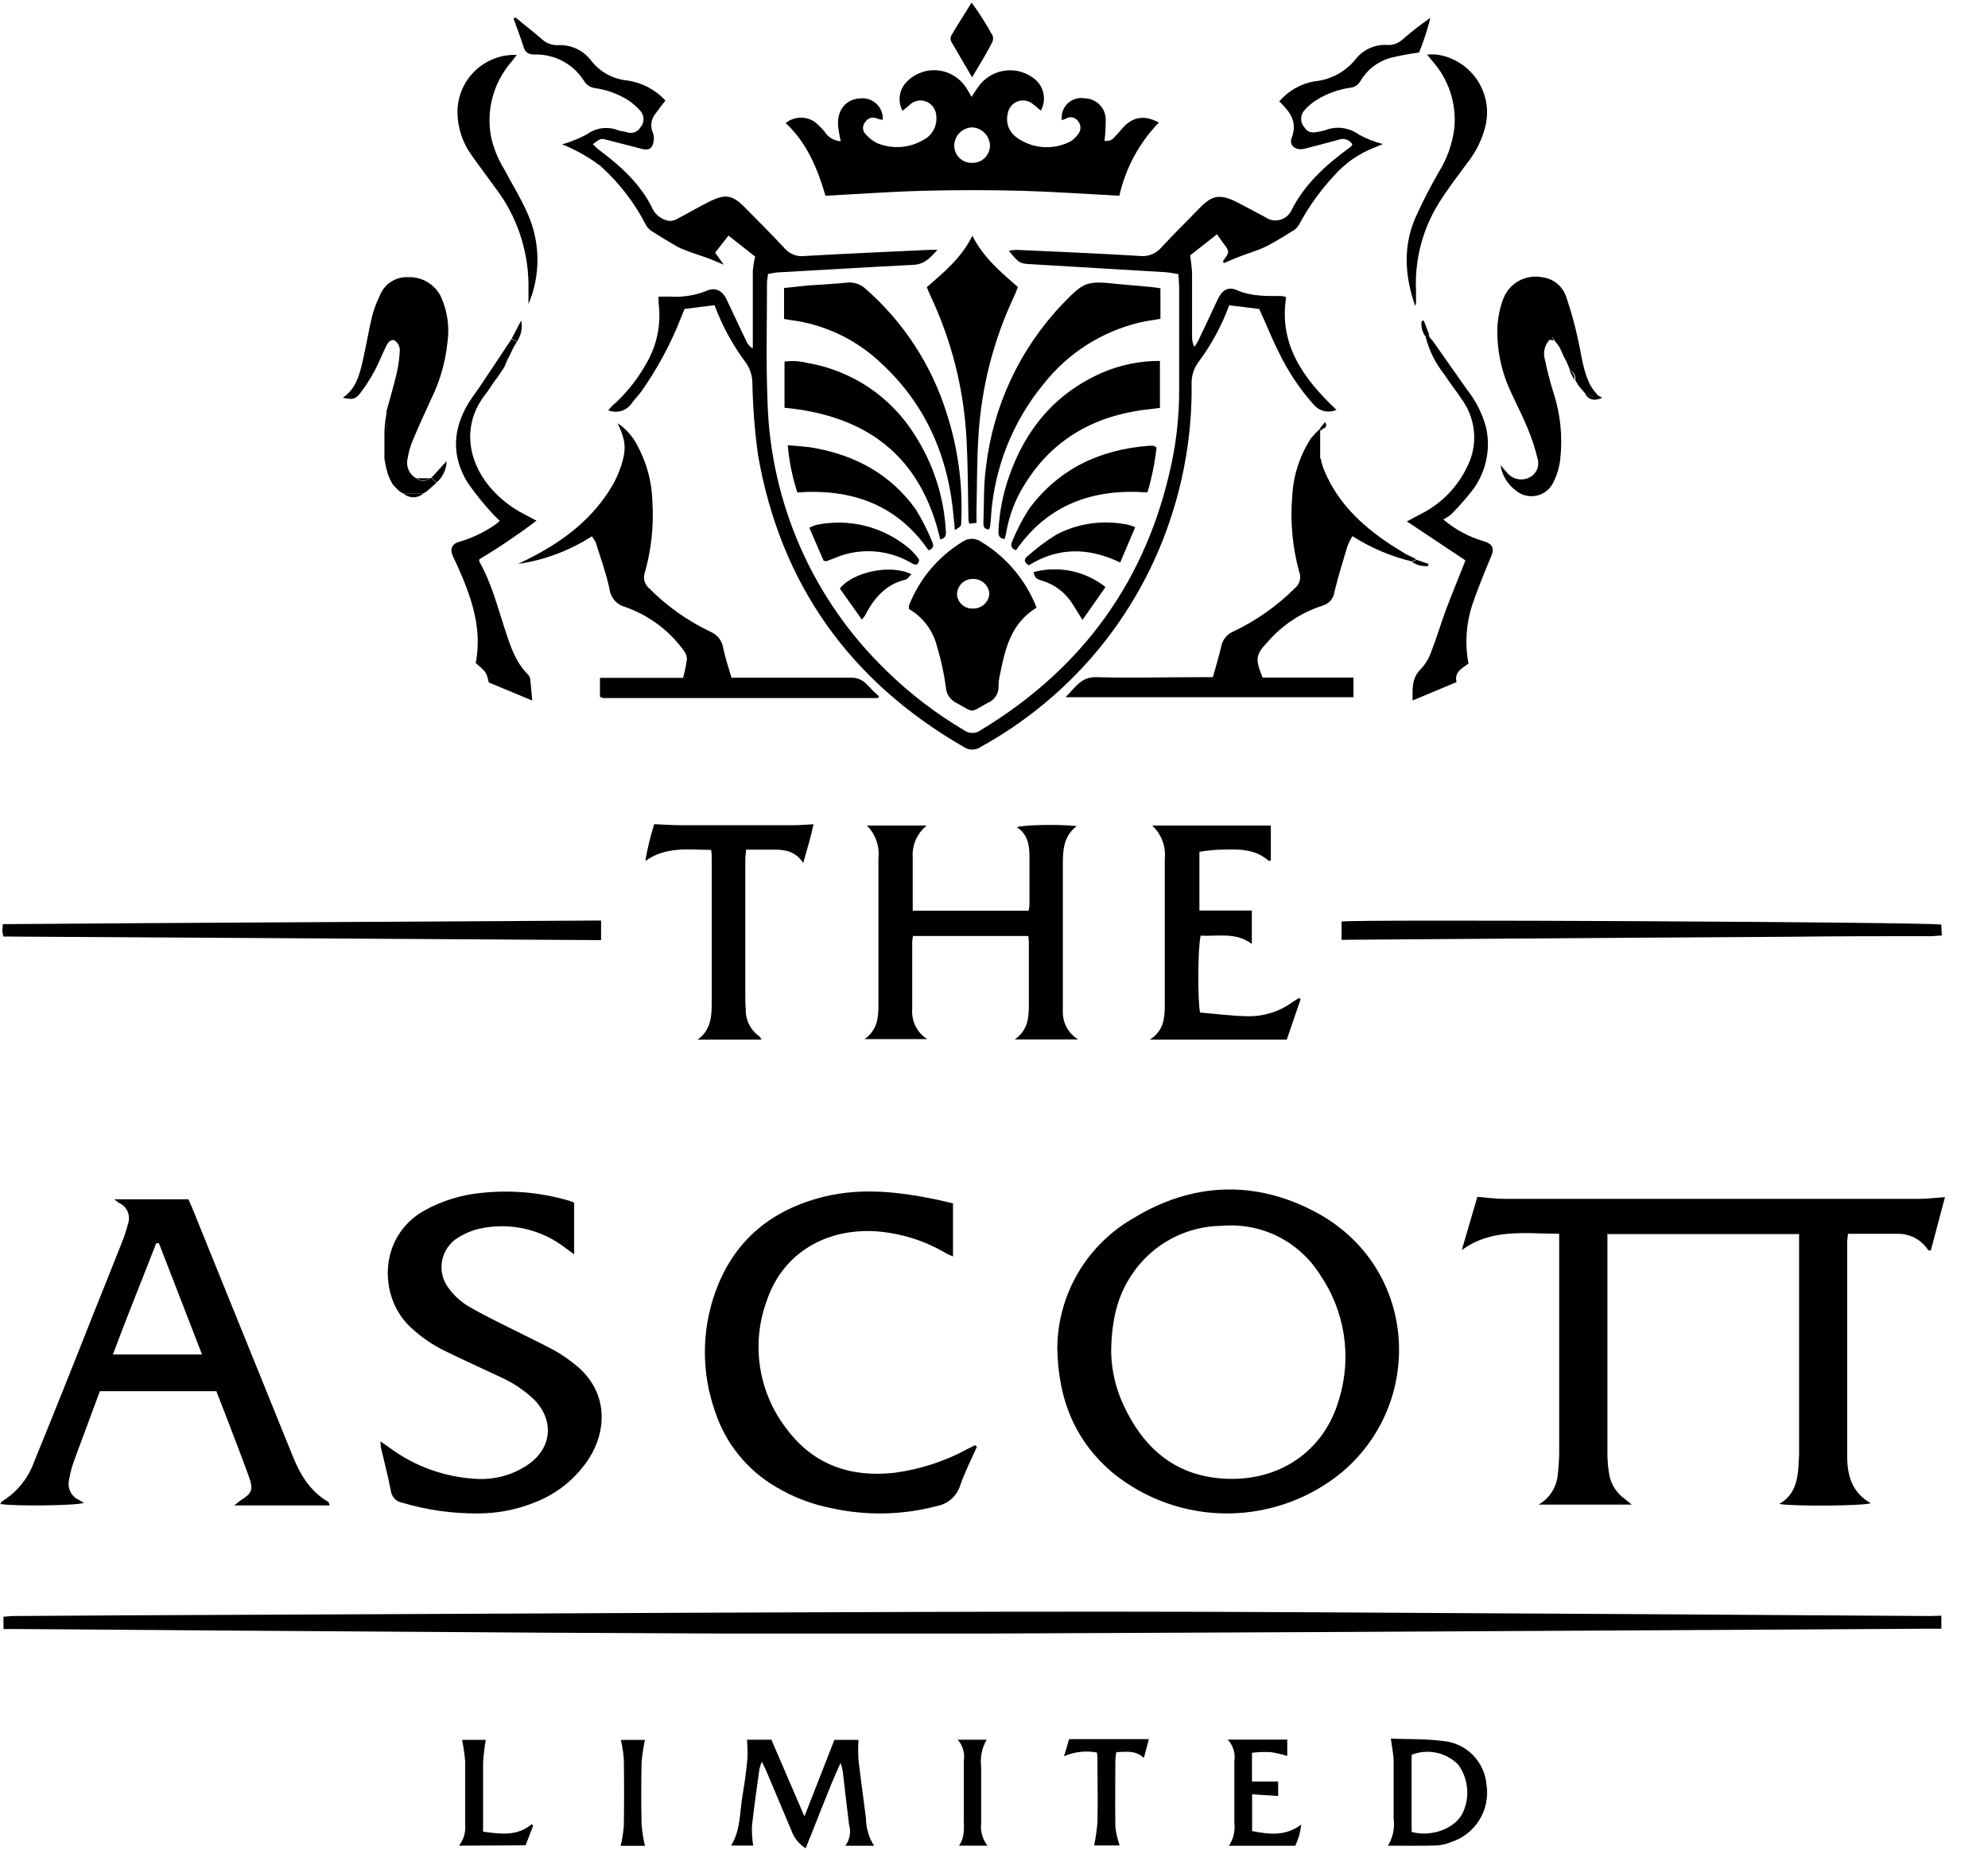 <svg width="43" height="40" viewBox="0 0 43 40" fill="none" xmlns="http://www.w3.org/2000/svg">
<g clip-path="url(#clip0_5286_76170)">
<path d="M25.489 5.928C25.381 5.912 25.291 5.891 25.201 5.886C24.222 5.826 23.243 5.768 22.262 5.711C22.059 5.699 22.029 5.682 21.823 5.424C21.873 5.413 21.925 5.406 21.977 5.403C22.864 5.443 23.759 5.481 24.639 5.534C24.725 5.546 24.814 5.537 24.896 5.507C24.978 5.477 25.052 5.427 25.11 5.362C25.372 5.077 25.65 4.808 25.92 4.526C26.191 4.244 26.354 4.168 26.759 4.374C26.965 4.481 27.169 4.591 27.37 4.698C27.414 4.729 27.465 4.75 27.517 4.76C27.57 4.77 27.624 4.769 27.677 4.756C27.729 4.744 27.778 4.721 27.821 4.688C27.863 4.655 27.899 4.614 27.924 4.567C28.219 3.971 28.696 3.553 29.221 3.17C29.233 3.155 29.243 3.138 29.251 3.12C29.221 3.072 29.176 3.036 29.122 3.018C29.069 3 29.011 3 28.958 3.02C28.713 3.088 28.472 3.152 28.219 3.216C28.033 3.263 27.874 3.152 27.939 2.982C28.07 2.639 27.907 2.42 27.67 2.192C27.865 1.966 28.131 1.813 28.425 1.759C28.606 1.743 28.782 1.69 28.941 1.601C29.1 1.513 29.239 1.392 29.349 1.247C29.432 1.152 29.536 1.078 29.653 1.03C29.77 0.983 29.897 0.963 30.022 0.973C30.138 0.976 30.25 0.934 30.335 0.855C30.528 0.687 30.73 0.531 30.939 0.385C30.875 0.641 30.794 0.891 30.695 1.135C30.486 1.163 30.279 1.202 30.074 1.252C29.801 1.328 29.569 1.508 29.426 1.753C29.404 1.793 29.372 1.827 29.334 1.852C29.296 1.877 29.252 1.893 29.206 1.897C28.945 1.935 28.694 2.026 28.47 2.166C28.379 2.224 28.297 2.294 28.224 2.375C28.177 2.422 28.148 2.484 28.144 2.551C28.139 2.617 28.159 2.683 28.2 2.736C28.282 2.861 28.35 2.883 28.524 2.849C28.57 2.841 28.615 2.83 28.66 2.817C28.781 2.769 28.912 2.753 29.041 2.77C29.17 2.787 29.293 2.836 29.397 2.914C29.56 3.002 29.732 3.069 29.911 3.115L29.737 3.188C29.389 3.32 29.079 3.537 28.837 3.82C28.543 4.138 28.292 4.493 28.088 4.875C28.052 4.93 28.002 4.975 27.944 5.004C27.782 5.106 27.62 5.204 27.448 5.298C27.369 5.34 27.286 5.377 27.202 5.408C27.066 5.46 26.926 5.503 26.79 5.557C26.683 5.597 26.58 5.647 26.466 5.693C26.466 5.665 26.45 5.649 26.453 5.644C26.601 5.45 26.601 5.439 26.453 5.251C26.411 5.195 26.374 5.137 26.324 5.066L25.744 5.521C25.76 5.672 25.782 5.798 25.784 5.926C25.784 6.373 25.784 6.822 25.784 7.271C25.781 7.35 25.798 7.429 25.833 7.501C25.863 7.463 25.889 7.422 25.912 7.379C26.056 7.08 26.196 6.778 26.337 6.477C26.432 6.276 26.56 6.189 26.758 6.276C27.082 6.417 27.406 6.399 27.73 6.402C27.76 6.407 27.79 6.414 27.819 6.425C27.657 7.452 28.192 8.188 28.908 8.864C28.826 8.9 28.735 8.91 28.648 8.891C28.56 8.872 28.481 8.825 28.422 8.758C28.112 8.412 27.853 8.024 27.654 7.605C27.532 7.371 27.435 7.119 27.33 6.889L27.236 6.681L26.588 6.602C26.424 7.047 26.196 7.465 25.912 7.844C25.818 7.976 25.77 8.135 25.774 8.296C25.786 9.226 25.651 10.15 25.376 11.038C25.019 12.2 24.425 13.275 23.631 14.195C22.945 14.986 22.126 15.649 21.21 16.154C21.157 16.191 21.093 16.21 21.029 16.21C20.964 16.21 20.901 16.191 20.847 16.154C18.388 14.737 16.884 12.642 16.395 9.836C16.325 9.323 16.284 8.807 16.274 8.29C16.274 8.137 16.229 7.987 16.144 7.859C15.855 7.475 15.623 7.051 15.455 6.6L14.807 6.681L14.73 6.869C14.508 7.439 14.216 7.979 13.863 8.478C13.803 8.557 13.732 8.63 13.672 8.71C13.619 8.793 13.538 8.855 13.444 8.885C13.349 8.914 13.248 8.91 13.156 8.872C13.213 8.81 13.258 8.753 13.318 8.71C13.583 8.46 13.807 8.171 13.984 7.853C14.212 7.461 14.304 7.005 14.245 6.556C14.243 6.509 14.243 6.461 14.245 6.414H14.495C14.757 6.432 15.021 6.391 15.266 6.296C15.472 6.198 15.627 6.281 15.724 6.492C15.862 6.786 16 7.08 16.141 7.373C16.169 7.441 16.219 7.498 16.283 7.535V7.292C16.283 6.806 16.283 6.333 16.283 5.855C16.293 5.752 16.309 5.649 16.334 5.549L15.757 5.095L15.468 5.464L15.656 5.724C15.494 5.66 15.397 5.613 15.289 5.575C15.136 5.521 14.982 5.473 14.83 5.413C14.766 5.391 14.704 5.364 14.645 5.332C14.466 5.226 14.287 5.121 14.112 5.008C14.056 4.975 14.008 4.928 13.975 4.871C13.727 4.388 13.394 3.954 12.99 3.591C12.794 3.442 12.583 3.314 12.361 3.209C12.295 3.176 12.226 3.148 12.157 3.123C12.346 3.069 12.528 2.995 12.701 2.901C12.797 2.832 12.909 2.787 13.027 2.773C13.144 2.759 13.264 2.774 13.373 2.819C13.432 2.838 13.497 2.84 13.555 2.858C13.61 2.879 13.671 2.879 13.726 2.859C13.781 2.84 13.828 2.8 13.856 2.749C13.897 2.701 13.919 2.64 13.919 2.576C13.919 2.513 13.897 2.452 13.856 2.404C13.776 2.311 13.683 2.23 13.581 2.163C13.363 2.028 13.12 1.94 12.866 1.905C12.817 1.898 12.77 1.88 12.728 1.852C12.687 1.824 12.653 1.786 12.628 1.743C12.515 1.566 12.358 1.421 12.173 1.322C11.988 1.224 11.78 1.174 11.57 1.179C11.426 1.179 11.361 1.137 11.321 1.004C11.258 0.802 11.18 0.604 11.108 0.403L11.151 0.377C11.34 0.539 11.535 0.682 11.718 0.845C11.765 0.89 11.82 0.924 11.881 0.947C11.942 0.969 12.006 0.979 12.071 0.977C12.206 0.97 12.341 0.995 12.465 1.052C12.588 1.108 12.696 1.194 12.779 1.301C12.872 1.424 12.99 1.527 13.126 1.603C13.261 1.678 13.41 1.725 13.565 1.74C13.883 1.784 14.175 1.938 14.393 2.174C14.315 2.276 14.248 2.359 14.187 2.446C14.138 2.501 14.105 2.57 14.093 2.643C14.081 2.716 14.089 2.791 14.117 2.859C14.141 2.916 14.149 2.978 14.14 3.039C14.117 3.214 14.041 3.261 13.871 3.217C13.623 3.154 13.385 3.088 13.13 3.026C12.991 2.99 12.989 2.994 12.823 3.118C12.868 3.159 12.905 3.203 12.951 3.237C13.425 3.591 13.861 3.98 14.124 4.533C14.159 4.597 14.209 4.653 14.27 4.695C14.33 4.738 14.399 4.766 14.472 4.777C14.539 4.781 14.606 4.763 14.662 4.726C14.895 4.604 15.122 4.47 15.357 4.353C15.69 4.191 15.843 4.217 16.102 4.476C16.395 4.773 16.69 5.069 16.975 5.374C17.028 5.434 17.095 5.481 17.17 5.509C17.245 5.537 17.326 5.546 17.406 5.536C18.308 5.484 19.213 5.445 20.115 5.403C20.152 5.403 20.19 5.403 20.277 5.403C20.115 5.581 20 5.709 19.772 5.727C18.799 5.774 17.827 5.837 16.855 5.889C16.779 5.889 16.703 5.91 16.611 5.925C16.611 5.988 16.59 6.046 16.59 6.104C16.59 6.963 16.567 7.822 16.601 8.679C16.663 10.886 17.589 12.98 19.18 14.511C19.684 15.004 20.246 15.433 20.852 15.791C20.904 15.83 20.967 15.851 21.032 15.851C21.097 15.851 21.16 15.83 21.212 15.791C23.42 14.456 24.812 12.538 25.343 10.009C25.452 9.494 25.506 8.969 25.505 8.442C25.505 7.692 25.505 6.942 25.505 6.194L25.489 5.928Z" fill="black"/>
<path d="M38.917 26.687H34.768V26.928C34.768 28.441 34.768 29.953 34.768 31.465C34.77 31.596 34.782 31.726 34.802 31.855C34.818 31.967 34.856 32.074 34.914 32.17C34.973 32.266 35.05 32.349 35.142 32.414C35.183 32.445 35.22 32.479 35.293 32.538H33.279C33.395 32.471 33.494 32.378 33.566 32.265C33.639 32.152 33.682 32.023 33.694 31.89C33.712 31.736 33.722 31.582 33.725 31.428C33.725 30.964 33.725 30.501 33.725 30.038V26.681C32.992 26.681 32.266 26.558 31.618 27.034L31.955 25.882C32.156 25.898 32.346 25.926 32.535 25.926C35.527 25.926 38.519 25.926 41.51 25.926C41.684 25.926 41.859 25.903 42.069 25.888C41.965 26.279 41.864 26.661 41.764 27.04C41.735 27.04 41.712 27.04 41.709 27.04C41.636 26.925 41.534 26.831 41.414 26.768C41.293 26.706 41.158 26.676 41.022 26.682C40.675 26.682 40.33 26.682 39.97 26.682C39.97 26.749 39.954 26.799 39.954 26.844C39.954 28.39 39.954 29.936 39.954 31.481C39.954 31.907 40.055 32.278 40.466 32.508C40.293 32.568 38.76 32.578 38.486 32.523C38.81 32.337 38.878 32.037 38.901 31.713C38.901 31.621 38.914 31.528 38.914 31.436V26.687H38.917Z" fill="black"/>
<path d="M22.869 29.14C22.876 28.569 23.033 28.009 23.324 27.517C23.615 27.026 24.03 26.619 24.527 26.337C25.782 25.576 27.119 25.517 28.415 26.19C30.656 27.35 30.846 30.281 29.044 31.822C28.35 32.401 27.476 32.721 26.572 32.729C25.668 32.737 24.789 32.431 24.084 31.864C23.274 31.185 22.886 30.299 22.869 29.14ZM24.034 29.244C24.043 29.633 24.131 30.016 24.294 30.37C24.716 31.292 25.39 31.901 26.44 31.974C27.647 32.06 28.649 31.395 28.969 30.24C29.105 29.791 29.137 29.316 29.064 28.852C28.991 28.388 28.815 27.947 28.548 27.56C28.326 27.208 28.011 26.923 27.638 26.737C27.265 26.552 26.847 26.473 26.432 26.509C26.047 26.511 25.669 26.608 25.33 26.79C24.991 26.972 24.702 27.234 24.488 27.554C24.17 28.02 24.041 28.549 24.034 29.244Z" fill="black"/>
<path d="M41.991 34.94V35.222H41.638L37.579 35.246L28.652 35.294C26.241 35.306 23.83 35.317 21.418 35.326C19.484 35.326 17.552 35.326 15.621 35.326C13.063 35.316 10.505 35.302 7.946 35.282C5.843 35.269 3.74 35.254 1.639 35.237L0.41 35.229H0.075V34.961C0.143 34.961 0.21 34.948 0.276 34.947L2.803 34.932L8.16 34.908C10.464 34.896 12.767 34.885 15.07 34.876C18.046 34.866 21.022 34.851 23.997 34.853C26.664 34.853 29.331 34.872 31.997 34.887C34.424 34.9 36.852 34.915 39.279 34.932L41.782 34.947L41.991 34.94Z" fill="black"/>
<path d="M7.131 32.555H5.068C5.141 32.497 5.175 32.465 5.214 32.44C5.444 32.296 5.482 32.22 5.391 31.954C5.243 31.54 5.081 31.131 4.926 30.72C4.846 30.511 4.764 30.303 4.68 30.085H2.16C2.05 30.383 1.938 30.686 1.825 30.989C1.739 31.22 1.651 31.45 1.57 31.684C1.537 31.787 1.512 31.892 1.494 31.998C1.473 32.086 1.483 32.178 1.523 32.259C1.563 32.34 1.63 32.404 1.713 32.44L1.815 32.5C1.674 32.56 0.32 32.577 0.007 32.525C0.02 32.504 0.026 32.479 0.041 32.469C0.361 32.275 0.605 31.977 0.733 31.625C1.165 30.566 1.59 29.505 2.008 28.443C2.217 27.92 2.428 27.398 2.635 26.873C2.688 26.745 2.731 26.613 2.765 26.478C2.799 26.39 2.798 26.293 2.762 26.205C2.726 26.118 2.657 26.049 2.57 26.012L2.47 25.935H4.075C4.127 26.054 4.187 26.185 4.237 26.319C4.934 28.036 5.63 29.753 6.324 31.47C6.486 31.877 6.702 32.249 7.1 32.479C7.113 32.491 7.115 32.51 7.131 32.555ZM3.437 26.885H3.379C3.069 27.684 2.745 28.476 2.442 29.291H4.37L3.437 26.885Z" fill="black"/>
<path d="M8.229 31.17L8.437 31.316C8.976 31.712 9.619 31.943 10.287 31.98C10.684 32.008 11.078 31.903 11.408 31.682C11.935 31.329 11.998 30.731 11.56 30.274C11.337 30.06 11.077 29.888 10.793 29.765C10.402 29.579 10.007 29.403 9.62 29.213C9.341 29.077 9.086 28.899 8.863 28.685C8.195 28.05 8.173 26.752 9.171 26.182C9.557 25.968 9.983 25.836 10.423 25.796C11.047 25.73 11.678 25.785 12.281 25.958C12.325 25.969 12.367 25.989 12.419 26.008V27.123C12.351 27.076 12.299 27.04 12.249 27.003C11.988 26.795 11.683 26.649 11.357 26.574C11.032 26.5 10.694 26.499 10.368 26.572C10.203 26.61 10.046 26.677 9.903 26.768C9.815 26.822 9.74 26.894 9.681 26.979C9.623 27.063 9.582 27.159 9.563 27.26C9.543 27.361 9.545 27.465 9.567 27.566C9.59 27.666 9.633 27.761 9.694 27.844C9.806 28.001 9.947 28.134 10.111 28.236C10.434 28.43 10.778 28.591 11.115 28.761C11.411 28.912 11.713 29.053 12.004 29.21C12.152 29.295 12.292 29.392 12.424 29.498C13.161 30.072 13.132 30.913 12.748 31.528C12.457 31.981 12.026 32.325 11.52 32.508C11.146 32.654 10.747 32.728 10.345 32.729C9.789 32.734 9.234 32.656 8.701 32.497C8.637 32.486 8.578 32.455 8.533 32.408C8.489 32.361 8.461 32.301 8.453 32.236C8.395 31.925 8.312 31.621 8.241 31.311C8.234 31.265 8.23 31.217 8.229 31.17Z" fill="black"/>
<path d="M21.131 31.284C21.008 31.564 20.867 31.838 20.768 32.126C20.732 32.239 20.666 32.34 20.576 32.418C20.488 32.496 20.379 32.548 20.262 32.57C19.521 32.765 18.743 32.781 17.994 32.617C17.568 32.535 17.16 32.379 16.787 32.157C16.159 31.792 15.687 31.207 15.464 30.516C15.174 29.69 15.174 28.791 15.464 27.965C15.862 26.831 16.685 26.154 17.842 25.875C18.652 25.679 19.47 25.777 20.272 25.944C20.386 25.968 20.496 25.997 20.613 26.024V27.172C20.548 27.142 20.493 27.123 20.45 27.095C19.988 26.824 19.47 26.664 18.936 26.627C17.886 26.564 16.936 27.078 16.583 28.134C16.414 28.595 16.366 29.091 16.442 29.575C16.518 30.06 16.716 30.517 17.017 30.904C17.596 31.679 18.401 31.956 19.349 31.849C19.902 31.776 20.437 31.602 20.927 31.335L21.089 31.254L21.131 31.284Z" fill="black"/>
<path d="M24.211 4.233C23.5 4.196 22.8 4.146 22.105 4.126C21.41 4.107 20.684 4.108 19.974 4.126C19.265 4.144 18.571 4.196 17.855 4.233C17.68 3.638 17.451 3.086 16.995 2.662C17.086 2.587 17.199 2.546 17.317 2.544C17.434 2.542 17.549 2.58 17.643 2.652C17.713 2.712 17.778 2.778 17.837 2.849C17.875 2.909 17.926 2.958 17.986 2.994C18.046 3.029 18.114 3.05 18.184 3.055C18.164 2.95 18.143 2.856 18.132 2.76C18.087 2.402 18.284 2.141 18.61 2.127C18.674 2.12 18.738 2.128 18.799 2.149C18.859 2.17 18.914 2.203 18.96 2.248C19.006 2.292 19.042 2.346 19.066 2.406C19.089 2.466 19.099 2.53 19.094 2.593C19.052 2.587 19.01 2.577 18.97 2.563C18.924 2.541 18.871 2.537 18.823 2.553C18.775 2.569 18.735 2.602 18.71 2.647C18.68 2.683 18.664 2.73 18.667 2.777C18.669 2.824 18.69 2.869 18.725 2.901C18.793 2.984 18.879 3.051 18.976 3.097C19.134 3.162 19.305 3.19 19.475 3.179C19.646 3.168 19.811 3.118 19.959 3.033C20.055 2.987 20.134 2.914 20.186 2.823C20.239 2.731 20.262 2.626 20.253 2.521C20.252 2.451 20.231 2.384 20.193 2.326C20.154 2.268 20.1 2.223 20.036 2.197C19.974 2.172 19.907 2.166 19.842 2.179C19.777 2.193 19.718 2.225 19.671 2.273L19.522 2.397C19.467 2.297 19.446 2.181 19.463 2.067C19.48 1.953 19.533 1.848 19.614 1.767C19.701 1.678 19.807 1.61 19.924 1.568C20.04 1.525 20.165 1.51 20.288 1.523C20.412 1.535 20.531 1.576 20.637 1.641C20.743 1.706 20.832 1.794 20.899 1.898C20.936 1.955 20.969 2.017 21.014 2.094C21.064 2.022 21.103 1.958 21.145 1.898C21.207 1.804 21.287 1.724 21.381 1.661C21.474 1.599 21.579 1.556 21.69 1.535C21.8 1.514 21.914 1.515 22.024 1.538C22.134 1.562 22.238 1.607 22.33 1.672C22.446 1.746 22.53 1.862 22.564 1.996C22.598 2.13 22.58 2.272 22.513 2.393C22.459 2.346 22.411 2.299 22.351 2.258C22.306 2.218 22.251 2.19 22.192 2.178C22.132 2.167 22.071 2.171 22.014 2.192C21.957 2.212 21.907 2.248 21.869 2.294C21.83 2.341 21.806 2.398 21.797 2.457C21.774 2.548 21.778 2.643 21.808 2.732C21.838 2.82 21.894 2.898 21.967 2.956C22.136 3.085 22.339 3.163 22.551 3.18C22.764 3.197 22.976 3.153 23.164 3.054C23.219 3.016 23.267 2.97 23.307 2.918C23.345 2.878 23.367 2.826 23.369 2.771C23.372 2.716 23.354 2.662 23.32 2.619C23.29 2.578 23.246 2.549 23.196 2.539C23.146 2.53 23.094 2.54 23.051 2.568C23.024 2.58 22.995 2.59 22.967 2.598C22.958 2.532 22.965 2.464 22.988 2.4C23.011 2.337 23.048 2.28 23.097 2.234C23.146 2.188 23.205 2.154 23.27 2.136C23.335 2.117 23.403 2.114 23.469 2.127C23.587 2.13 23.699 2.178 23.782 2.262C23.866 2.345 23.913 2.458 23.916 2.576C23.918 2.732 23.91 2.889 23.89 3.044C23.931 3.052 23.973 3.049 24.012 3.035C24.05 3.02 24.084 2.994 24.109 2.961C24.18 2.892 24.242 2.811 24.311 2.738C24.522 2.521 24.765 2.488 25.066 2.65C24.641 3.089 24.345 3.637 24.211 4.233ZM21.026 3.522C21.076 3.523 21.125 3.515 21.172 3.497C21.219 3.479 21.262 3.452 21.298 3.417C21.334 3.382 21.362 3.341 21.382 3.295C21.402 3.249 21.413 3.199 21.413 3.149C21.41 3.049 21.371 2.953 21.302 2.88C21.232 2.808 21.139 2.763 21.039 2.755C20.934 2.755 20.833 2.796 20.758 2.87C20.683 2.944 20.641 3.044 20.64 3.149C20.64 3.199 20.65 3.249 20.67 3.295C20.69 3.341 20.718 3.382 20.754 3.417C20.79 3.452 20.833 3.479 20.879 3.497C20.926 3.515 20.976 3.523 21.026 3.522Z" fill="black"/>
<path d="M18.749 17.852H20.045C19.942 17.935 19.86 18.042 19.807 18.164C19.754 18.285 19.732 18.418 19.742 18.551C19.742 18.713 19.742 18.891 19.742 19.061V19.694H22.25C22.259 19.651 22.265 19.607 22.267 19.563C22.267 19.216 22.267 18.868 22.267 18.521C22.267 18.275 22.228 18.035 21.993 17.89C22.142 17.836 22.873 17.822 23.289 17.864C22.999 18.087 22.989 18.395 22.989 18.703C22.989 19.685 22.989 20.666 22.989 21.647C22.989 21.724 22.989 21.809 22.989 21.878C22.987 21.999 23.016 22.118 23.075 22.223C23.133 22.328 23.218 22.416 23.321 22.478H21.949C22.226 22.284 22.254 22.021 22.254 21.747C22.254 21.321 22.254 20.897 22.254 20.472C22.254 20.396 22.254 20.322 22.242 20.241H19.747C19.739 20.282 19.734 20.323 19.731 20.365C19.731 20.851 19.731 21.337 19.731 21.823C19.721 21.951 19.746 22.078 19.803 22.192C19.86 22.306 19.948 22.403 20.055 22.471H18.701C18.97 22.279 19 22.024 19 21.757C19 20.691 19 19.625 19 18.559C19.015 18.43 18.999 18.299 18.956 18.177C18.912 18.054 18.842 17.943 18.749 17.852Z" fill="black"/>
<path d="M28.595 10.046C28.867 10.811 29.42 11.342 30.074 11.775C30.15 11.825 30.236 11.872 30.309 11.921L30.418 11.989L30.543 12.047L30.633 12.094L30.539 12.141C30.083 12.032 29.648 11.847 29.253 11.594C29.21 11.664 29.174 11.737 29.144 11.814C29.047 12.138 28.945 12.462 28.867 12.786C28.86 12.859 28.831 12.927 28.784 12.983C28.736 13.039 28.674 13.079 28.603 13.099C28.144 13.246 27.735 13.517 27.419 13.881C27.153 14.166 27.148 14.246 27.31 14.652H29.276V15.077H23.049C23.262 14.863 23.383 14.635 23.715 14.644C24.464 14.665 25.214 14.644 25.964 14.644H26.235C26.298 14.413 26.364 14.2 26.414 13.983C26.427 13.912 26.457 13.845 26.502 13.789C26.547 13.732 26.605 13.688 26.672 13.659C27.168 13.424 27.621 13.106 28.01 12.718C28.06 12.677 28.096 12.621 28.113 12.558C28.129 12.495 28.126 12.429 28.102 12.368C27.954 11.831 27.903 11.272 27.952 10.717C27.976 10.275 28.116 9.847 28.358 9.476C28.419 9.403 28.485 9.334 28.555 9.27V9.897L28.576 9.952C28.576 9.972 28.584 9.99 28.589 10.009C28.585 10.015 28.583 10.022 28.584 10.029C28.586 10.036 28.589 10.042 28.595 10.046Z" fill="black"/>
<path d="M12.802 11.598C12.319 11.908 11.776 12.112 11.209 12.195C11.319 12.14 11.431 12.088 11.533 12.033C12.228 11.668 12.829 11.201 13.239 10.511C13.321 10.372 13.387 10.223 13.437 10.069C13.553 9.698 13.534 9.525 13.359 9.152C13.542 9.274 13.69 9.442 13.788 9.638C13.992 10.014 14.103 10.434 14.112 10.861C14.143 11.371 14.088 11.883 13.95 12.374C13.927 12.435 13.923 12.502 13.94 12.565C13.957 12.628 13.994 12.684 14.044 12.725C14.426 13.11 14.872 13.426 15.361 13.659C15.436 13.689 15.502 13.739 15.552 13.802C15.601 13.866 15.633 13.941 15.645 14.021C15.687 14.231 15.758 14.435 15.822 14.656H16.664C17.236 14.656 17.808 14.656 18.38 14.656C18.452 14.65 18.525 14.662 18.592 14.69C18.659 14.718 18.719 14.762 18.765 14.818C18.843 14.902 18.925 14.982 19.012 15.056C19.009 15.066 19.005 15.075 19 15.083C19 15.083 18.991 15.096 18.986 15.096H13.051C13.025 15.091 13 15.081 12.977 15.067V14.659H14.775C14.811 14.527 14.838 14.394 14.858 14.259C14.857 14.19 14.834 14.124 14.791 14.071C14.476 13.635 14.035 13.306 13.527 13.128C13.436 13.104 13.354 13.054 13.292 12.982C13.23 12.91 13.192 12.822 13.182 12.728C13.109 12.391 12.988 12.062 12.886 11.731C12.862 11.684 12.834 11.64 12.802 11.598Z" fill="black"/>
<path d="M28.133 21.606C28.033 21.895 27.934 22.185 27.832 22.483H24.87C25.167 22.295 25.194 22.023 25.194 21.75C25.194 20.692 25.194 19.634 25.194 18.577C25.208 18.443 25.191 18.308 25.143 18.182C25.095 18.056 25.019 17.943 24.921 17.852H27.488V18.607C27.471 18.607 27.45 18.622 27.443 18.617C27.119 18.329 26.729 18.369 26.345 18.376C26.21 18.383 26.076 18.399 25.943 18.421V19.691H27.077V20.415C26.738 20.153 26.346 20.253 25.972 20.234C25.912 20.409 25.899 21.592 25.956 21.896C26.299 21.925 26.652 21.972 27.004 21.977C27.348 21.98 27.683 21.872 27.96 21.669C28.004 21.639 28.049 21.613 28.094 21.584L28.133 21.606Z" fill="black"/>
<path d="M22.421 13.141C21.873 13.473 21.745 14.016 21.633 14.568C21.611 14.658 21.599 14.75 21.598 14.842C21.601 14.919 21.58 14.995 21.538 15.059C21.496 15.123 21.434 15.173 21.363 15.2C20.966 15.417 21.095 15.425 20.685 15.2C20.621 15.169 20.566 15.121 20.526 15.062C20.486 15.002 20.462 14.933 20.459 14.861C20.419 14.563 20.355 14.268 20.267 13.98C20.226 13.811 20.151 13.653 20.047 13.514C19.943 13.374 19.812 13.258 19.661 13.17C19.658 13.145 19.658 13.12 19.661 13.095C19.885 12.522 20.291 12.038 20.817 11.717C20.876 11.675 20.947 11.652 21.02 11.652C21.093 11.652 21.164 11.675 21.223 11.717C21.769 12.046 22.19 12.547 22.421 13.141ZM21.4 12.844C21.394 12.754 21.353 12.669 21.285 12.608C21.218 12.548 21.129 12.516 21.039 12.52C20.994 12.52 20.95 12.528 20.909 12.545C20.868 12.562 20.831 12.586 20.799 12.617C20.768 12.649 20.743 12.686 20.726 12.727C20.709 12.768 20.7 12.811 20.7 12.856C20.705 12.941 20.745 13.021 20.809 13.078C20.873 13.135 20.958 13.164 21.043 13.159C21.132 13.162 21.218 13.132 21.285 13.073C21.351 13.014 21.392 12.933 21.4 12.844Z" fill="black"/>
<path d="M14.15 17.823C14.373 17.833 14.556 17.846 14.741 17.846C15.551 17.846 16.348 17.846 17.15 17.846C17.288 17.846 17.426 17.833 17.596 17.825C17.539 18.095 17.461 18.359 17.374 18.661C17.199 18.401 16.967 18.371 16.726 18.374C16.535 18.374 16.342 18.374 16.137 18.374C16.137 18.452 16.121 18.512 16.121 18.572V21.537C16.121 21.631 16.121 21.723 16.131 21.815C16.126 21.932 16.15 22.048 16.201 22.152C16.253 22.257 16.33 22.346 16.426 22.413C16.442 22.424 16.45 22.449 16.473 22.483H15.089C15.37 22.279 15.394 21.997 15.394 21.712C15.394 20.66 15.394 19.609 15.394 18.56C15.394 18.507 15.394 18.455 15.381 18.379C14.895 18.379 14.409 18.296 13.958 18.62C14.004 18.35 14.068 18.084 14.15 17.823Z" fill="black"/>
<path d="M33.838 7.739L33.781 7.614L33.737 7.517C33.726 7.499 33.713 7.482 33.702 7.462L33.619 7.358C33.59 7.276 33.556 7.269 33.514 7.35C33.461 7.408 33.425 7.478 33.408 7.555C33.391 7.631 33.395 7.71 33.418 7.785C33.466 8.019 33.525 8.25 33.597 8.478C33.752 8.947 33.803 9.445 33.747 9.936C33.728 10.105 33.679 10.27 33.603 10.422C33.569 10.497 33.518 10.563 33.455 10.614C33.391 10.666 33.316 10.702 33.236 10.719C33.155 10.736 33.072 10.735 32.993 10.714C32.913 10.693 32.84 10.655 32.778 10.6C32.604 10.468 32.488 10.274 32.454 10.058C32.501 10.11 32.547 10.165 32.595 10.22C32.652 10.29 32.731 10.34 32.82 10.359C32.908 10.378 33.001 10.366 33.081 10.325C33.156 10.289 33.214 10.227 33.246 10.15C33.278 10.074 33.281 9.989 33.255 9.91C33.203 9.693 33.133 9.48 33.047 9.273C32.94 9.009 32.807 8.755 32.689 8.496C32.477 8.055 32.374 7.57 32.388 7.081C32.398 6.866 32.442 6.654 32.519 6.453C32.582 6.292 32.699 6.159 32.85 6.075C33.001 5.992 33.176 5.963 33.346 5.994C33.47 6.007 33.588 6.056 33.684 6.136C33.781 6.217 33.85 6.324 33.885 6.445C33.982 6.729 34.062 7.019 34.126 7.313C34.209 7.665 34.235 8.032 34.413 8.356C34.453 8.42 34.499 8.48 34.549 8.536C34.47 8.64 34.387 8.514 34.311 8.536L34.162 8.363L34.123 8.305L34.073 8.222C34.081 8.18 34.074 8.137 34.055 8.099C34.035 8.061 34.003 8.031 33.964 8.013L33.879 7.809L33.838 7.739Z" fill="black"/>
<path d="M8.357 10.14L8.33 10.007L8.315 9.917V9.314C8.33 9.304 8.342 9.291 8.351 9.275C8.36 9.26 8.365 9.243 8.366 9.225C8.368 9.207 8.365 9.19 8.359 9.173C8.353 9.156 8.343 9.142 8.33 9.129L8.359 8.94C8.359 8.925 8.359 8.911 8.359 8.896C8.435 8.614 8.521 8.332 8.586 8.047C8.617 7.905 8.637 7.76 8.646 7.614C8.653 7.563 8.646 7.511 8.623 7.464C8.6 7.417 8.564 7.378 8.519 7.352C8.409 7.352 8.372 7.446 8.333 7.527C8.254 7.689 8.192 7.851 8.106 8.013C8.012 8.189 7.903 8.357 7.782 8.515C7.679 8.643 7.612 8.643 7.416 8.601C7.708 8.4 7.779 8.092 7.849 7.791C7.918 7.49 7.973 7.154 8.048 6.84C8.087 6.69 8.141 6.544 8.21 6.406C8.255 6.281 8.338 6.173 8.449 6.099C8.559 6.025 8.69 5.988 8.822 5.994C8.97 5.987 9.117 6.024 9.244 6.099C9.371 6.175 9.474 6.286 9.539 6.419C9.676 6.723 9.725 7.06 9.68 7.391C9.637 7.823 9.517 8.243 9.325 8.632C9.182 8.94 9.043 9.249 8.912 9.562C8.869 9.669 8.839 9.781 8.821 9.896C8.795 9.982 8.801 10.074 8.836 10.157C8.871 10.24 8.934 10.308 9.014 10.349C9.052 10.382 9.101 10.4 9.152 10.4C9.203 10.4 9.252 10.382 9.291 10.349C9.304 10.341 9.318 10.336 9.333 10.333L9.438 10.443L9.218 10.636L9.156 10.67H8.722C8.71 10.668 8.7 10.663 8.691 10.655L8.634 10.618L8.542 10.529L8.497 10.477L8.43 10.356C8.43 10.333 8.413 10.312 8.404 10.289C8.397 10.281 8.393 10.271 8.393 10.26L8.357 10.14Z" fill="black"/>
<path d="M29.018 20.325V19.929C29.227 19.876 41.556 19.939 41.989 19.994L42.002 20.231C41.919 20.231 41.851 20.245 41.785 20.245C40.758 20.245 39.731 20.245 38.707 20.258C36.405 20.271 34.103 20.286 31.801 20.304L29.276 20.322L29.018 20.325Z" fill="black"/>
<path d="M13.001 20.331L0.077 20.253C0.065 20.219 0.056 20.183 0.051 20.146C0.052 20.092 0.056 20.038 0.062 19.985C4.373 19.952 8.677 19.934 13.001 19.907V20.331Z" fill="black"/>
<path d="M25.1 6.234V6.895C24.948 6.921 24.812 6.939 24.677 6.968C23.843 7.161 23.1 7.633 22.571 8.306C21.907 9.112 21.511 10.105 21.437 11.146C21.437 11.223 21.424 11.308 21.415 11.376C21.409 11.4 21.403 11.424 21.395 11.448C21.267 11.448 21.267 11.36 21.272 11.274C21.287 10.882 21.272 10.485 21.327 10.097C21.482 8.773 22.063 7.536 22.983 6.573C23.451 6.087 23.506 6.07 24.18 6.142C24.418 6.166 24.658 6.184 24.896 6.206C24.963 6.213 25.031 6.224 25.1 6.234Z" fill="black"/>
<path d="M16.959 6.898V6.229C17.147 6.21 17.322 6.187 17.497 6.172C17.774 6.151 18.053 6.142 18.33 6.111C18.402 6.104 18.475 6.113 18.543 6.137C18.612 6.161 18.674 6.2 18.727 6.25C19.546 6.968 20.151 7.897 20.476 8.936C20.72 9.688 20.827 10.477 20.792 11.266C20.792 11.381 20.792 11.381 20.65 11.464C20.65 11.37 20.635 11.289 20.629 11.208C20.522 9.902 20.041 8.766 19.072 7.866C18.532 7.346 17.84 7.015 17.097 6.921L16.959 6.898Z" fill="black"/>
<path d="M20.047 6.21C20.42 5.886 20.8 5.573 21.032 5.098C21.27 5.571 21.645 5.882 22.017 6.208C21.988 6.281 21.965 6.344 21.936 6.406C21.486 7.359 21.224 8.39 21.163 9.442C21.129 9.981 21.133 10.523 21.121 11.062C21.121 11.14 21.121 11.216 21.121 11.308L20.967 11.325C20.958 11.3 20.951 11.273 20.948 11.247C20.935 10.675 20.938 10.103 20.907 9.531C20.856 8.447 20.591 7.384 20.128 6.402C20.102 6.349 20.081 6.292 20.047 6.21Z" fill="black"/>
<path d="M30.909 7.229C30.913 7.243 30.913 7.257 30.909 7.271L30.943 7.321C30.962 7.341 30.98 7.362 30.998 7.381C30.998 7.388 31 7.395 31.003 7.4C31.007 7.406 31.013 7.411 31.019 7.413C31.253 7.748 31.489 8.083 31.725 8.418C31.924 8.665 32.068 8.953 32.147 9.26C32.198 9.499 32.195 9.746 32.139 9.984C32.083 10.222 31.975 10.444 31.823 10.634C31.688 10.804 31.544 10.967 31.392 11.12C31.338 11.165 31.279 11.202 31.216 11.232C31.467 11.446 31.76 11.605 32.075 11.699C32.299 11.762 32.334 11.861 32.237 12.07C32.098 12.405 31.96 12.741 31.843 13.084C31.71 13.493 31.683 13.929 31.762 14.351C31.622 14.453 31.45 14.539 31.505 14.751L30.554 15.148C30.554 14.9 30.528 14.662 30.737 14.464C30.841 14.35 30.919 14.214 30.967 14.068C31.08 13.779 31.166 13.483 31.273 13.193C31.398 12.861 31.534 12.533 31.664 12.204C31.675 12.177 31.685 12.149 31.696 12.118L30.431 11.276L30.709 11.127C31.159 10.909 31.52 10.544 31.735 10.093C31.848 9.872 31.9 9.624 31.884 9.375C31.869 9.127 31.788 8.887 31.649 8.68C31.518 8.48 31.367 8.293 31.236 8.092C31.05 7.857 30.914 7.586 30.839 7.295L30.909 7.229Z" fill="black"/>
<path d="M10.691 8.251C10.629 8.34 10.572 8.434 10.506 8.518C9.978 9.188 10.13 9.957 10.569 10.5C10.78 10.758 11.042 10.969 11.339 11.12L11.604 11.26C11.209 11.56 10.797 11.838 10.37 12.093C10.37 12.12 10.357 12.138 10.37 12.148C10.631 12.609 10.76 13.12 10.924 13.619C11.036 13.962 11.147 14.311 11.41 14.576C11.438 14.602 11.458 14.636 11.467 14.674C11.486 14.826 11.496 14.978 11.512 15.15L10.572 14.758C10.52 14.537 10.52 14.537 10.29 14.338C10.436 13.593 10.196 12.912 9.897 12.242C9.866 12.172 9.829 12.104 9.798 12.033C9.723 11.871 9.773 11.754 9.96 11.709C10.233 11.626 10.492 11.5 10.726 11.336C10.755 11.313 10.783 11.289 10.809 11.263C10.751 11.203 10.694 11.155 10.647 11.101C10.454 10.892 10.276 10.67 10.114 10.437C9.765 9.871 9.79 9.291 10.128 8.726C10.227 8.564 10.352 8.412 10.452 8.251C10.658 7.945 10.861 7.637 11.065 7.329L11.178 7.394C11.165 7.417 11.152 7.439 11.138 7.462L11.105 7.517L10.995 7.746L10.967 7.798L10.914 7.929L10.877 7.985L10.751 8.173L10.691 8.251Z" fill="black"/>
<path d="M25.089 7.806V8.821C25.013 8.831 24.927 8.842 24.851 8.851C23.626 8.983 22.675 9.546 22.071 10.633C21.919 10.912 21.815 11.214 21.763 11.527C21.755 11.571 21.74 11.613 21.729 11.658C21.585 11.637 21.593 11.543 21.598 11.451C21.619 11.064 21.694 10.683 21.821 10.317C22.176 9.291 22.816 8.514 23.824 8.066C24.222 7.891 24.654 7.802 25.089 7.806Z" fill="black"/>
<path d="M20.337 11.666C19.925 9.871 18.757 8.988 16.969 8.818V7.82C17.134 7.798 17.302 7.808 17.463 7.849C17.941 7.93 18.396 8.112 18.798 8.382C19.2 8.653 19.54 9.007 19.794 9.419C20.183 10.027 20.411 10.724 20.455 11.444C20.463 11.537 20.48 11.636 20.337 11.666Z" fill="black"/>
<path d="M16.157 37.622H16.685L17.4 39.281C17.627 38.699 17.834 38.169 18.048 37.625H18.568C18.56 37.766 18.56 37.908 18.568 38.049C18.616 38.472 18.676 38.892 18.73 39.313C18.731 39.527 18.792 39.736 18.906 39.916H18.284C18.332 39.851 18.365 39.776 18.379 39.697C18.393 39.618 18.388 39.536 18.365 39.459C18.32 39.099 18.279 38.738 18.237 38.377C18.23 38.29 18.21 38.205 18.181 38.124C17.907 38.723 17.685 39.342 17.426 39.971C17.282 39.879 17.173 39.742 17.116 39.581C16.941 39.168 16.767 38.755 16.594 38.343C16.565 38.273 16.531 38.207 16.478 38.096C16.457 38.149 16.44 38.203 16.426 38.258C16.369 38.672 16.308 39.083 16.264 39.498C16.261 39.636 16.27 39.774 16.291 39.911H15.813C16.026 39.569 15.997 39.18 16.063 38.812C16.108 38.555 16.141 38.294 16.167 38.033C16.172 37.896 16.168 37.759 16.157 37.622Z" fill="black"/>
<path d="M30.612 6.621C30.379 5.954 30.353 5.34 30.602 4.737C30.756 4.392 30.928 4.055 31.116 3.728C31.297 3.439 31.413 3.115 31.456 2.778C31.482 2.516 31.453 2.25 31.372 1.999C31.29 1.748 31.157 1.517 30.982 1.32C30.951 1.286 30.923 1.249 30.868 1.179C30.935 1.175 31.001 1.175 31.067 1.179C31.24 1.202 31.406 1.26 31.555 1.351C31.704 1.441 31.833 1.561 31.934 1.704C32.034 1.846 32.104 2.008 32.139 2.178C32.174 2.349 32.173 2.525 32.137 2.696C32.067 2.997 31.931 3.28 31.738 3.522C31.529 3.809 31.309 4.089 31.123 4.389C30.769 4.957 30.597 5.619 30.628 6.287V6.519C30.633 6.539 30.627 6.553 30.612 6.621Z" fill="black"/>
<path d="M11.431 6.574C11.431 6.422 11.431 6.268 11.431 6.116C11.416 5.376 11.168 4.66 10.721 4.071C10.545 3.826 10.36 3.585 10.19 3.342C10.001 3.076 9.898 2.758 9.895 2.431C9.894 2.265 9.926 2.099 9.991 1.945C10.055 1.791 10.15 1.652 10.27 1.536C10.39 1.419 10.532 1.329 10.688 1.269C10.843 1.209 11.01 1.181 11.177 1.187C11.128 1.252 11.092 1.304 11.052 1.349C10.863 1.569 10.726 1.829 10.652 2.11C10.578 2.391 10.568 2.685 10.624 2.969C10.68 3.219 10.778 3.456 10.914 3.673C11.076 3.984 11.269 4.29 11.41 4.614C11.548 4.922 11.621 5.255 11.625 5.592C11.629 5.929 11.563 6.264 11.431 6.574Z" fill="black"/>
<path d="M30.021 39.914C30.129 39.738 30.172 39.529 30.144 39.325C30.144 38.916 30.144 38.514 30.144 38.1C30.144 37.938 30.107 37.787 30.084 37.599C30.441 37.614 30.825 37.599 31.202 37.649C31.448 37.668 31.678 37.774 31.853 37.948C32.027 38.122 32.134 38.353 32.153 38.599C32.193 38.861 32.139 39.128 32 39.354C31.862 39.58 31.648 39.75 31.396 39.833C31.297 39.875 31.191 39.9 31.084 39.909C30.735 39.919 30.39 39.914 30.021 39.914ZM30.533 39.616C30.918 39.725 31.432 39.577 31.626 39.231C31.712 39.062 31.749 38.873 31.734 38.684C31.719 38.495 31.652 38.314 31.541 38.161C31.412 38.031 31.248 37.941 31.069 37.903C30.889 37.865 30.703 37.881 30.533 37.949V39.616Z" fill="black"/>
<path d="M25.016 9.677C24.98 10.006 24.913 10.332 24.819 10.649C23.647 10.562 22.665 10.905 21.977 11.898C21.852 11.859 21.86 11.773 21.899 11.694C21.999 11.452 22.12 11.219 22.262 10.999C22.902 10.139 23.786 9.724 24.841 9.641C24.879 9.638 24.918 9.638 24.956 9.641C24.969 9.646 24.982 9.659 25.016 9.677Z" fill="black"/>
<path d="M20.084 11.901C19.402 10.913 18.427 10.565 17.246 10.649C17.138 10.318 17.069 9.975 17.038 9.628C17.247 9.649 17.43 9.654 17.609 9.687C18.508 9.849 19.268 10.26 19.807 11.014C19.944 11.236 20.062 11.469 20.16 11.71C20.199 11.788 20.203 11.859 20.084 11.901Z" fill="black"/>
<path d="M27.08 37.904V38.526H27.646V38.84L27.083 38.803V39.598C27.445 39.668 27.798 39.717 28.145 39.457C28.128 39.617 28.085 39.772 28.015 39.916H26.581C26.68 39.768 26.721 39.589 26.698 39.412C26.698 38.971 26.698 38.532 26.698 38.092C26.712 38.007 26.707 37.921 26.682 37.839C26.657 37.757 26.614 37.682 26.555 37.62H27.843V37.973C27.722 37.936 27.599 37.908 27.474 37.889C27.343 37.885 27.211 37.89 27.08 37.904Z" fill="black"/>
<path d="M23.124 37.609H24.851L24.741 38.017C24.556 37.842 24.357 37.887 24.146 37.891C24.135 37.944 24.128 37.998 24.125 38.053C24.125 38.539 24.117 39.025 24.125 39.511C24.142 39.647 24.173 39.78 24.217 39.909H23.666C23.7 39.744 23.724 39.576 23.738 39.407C23.747 38.983 23.738 38.558 23.738 38.134C23.738 38.058 23.738 37.983 23.727 37.899C23.486 37.854 23.238 37.882 23.014 37.98C23.052 37.858 23.088 37.737 23.124 37.609Z" fill="black"/>
<path d="M9.929 39.913C10.031 39.78 10.079 39.613 10.062 39.446C10.062 38.999 10.062 38.55 10.062 38.103C10.05 37.942 10.027 37.783 9.994 37.625H10.507C10.48 37.786 10.46 37.948 10.449 38.111C10.449 38.535 10.449 38.96 10.449 39.384V39.611C10.825 39.661 11.18 39.717 11.501 39.449L11.531 39.482L11.369 39.906L9.929 39.913Z" fill="black"/>
<path d="M17.813 12.123L17.505 11.412C17.554 11.387 17.605 11.366 17.657 11.351C18.01 11.277 18.376 11.286 18.725 11.375C19.074 11.465 19.399 11.633 19.673 11.867C19.747 11.934 19.814 12.008 19.872 12.089C19.887 12.109 19.872 12.162 19.854 12.188C19.836 12.214 19.799 12.211 19.773 12.204C19.737 12.191 19.703 12.173 19.671 12.151C19.424 12.014 19.148 11.936 18.865 11.922C18.583 11.909 18.301 11.96 18.041 12.073C17.985 12.097 17.926 12.117 17.868 12.138C17.863 12.14 17.855 12.135 17.813 12.123Z" fill="black"/>
<path d="M22.254 12.224C22.137 12.157 22.152 12.084 22.223 12.029C22.418 11.856 22.627 11.699 22.848 11.561C23.332 11.308 23.89 11.235 24.423 11.354C24.468 11.367 24.512 11.383 24.554 11.401L24.23 12.165C23.534 11.829 22.878 11.837 22.254 12.224Z" fill="black"/>
<path d="M13.95 39.917H13.424C13.458 39.78 13.481 39.639 13.493 39.498C13.501 39.012 13.501 38.526 13.493 38.04C13.482 37.901 13.46 37.763 13.429 37.627H13.95C13.916 37.787 13.892 37.949 13.877 38.113C13.868 38.56 13.868 39.009 13.877 39.456C13.891 39.611 13.915 39.766 13.95 39.917Z" fill="black"/>
<path d="M20.715 37.622H21.341C21.239 37.798 21.197 38.003 21.222 38.205C21.222 38.614 21.222 39.024 21.222 39.435C21.212 39.52 21.219 39.605 21.243 39.687C21.267 39.769 21.306 39.846 21.359 39.913H20.742C20.875 39.731 20.847 39.525 20.847 39.325C20.847 38.907 20.847 38.49 20.847 38.072C20.86 37.992 20.855 37.91 20.831 37.832C20.808 37.754 20.769 37.682 20.715 37.622Z" fill="black"/>
<path d="M21.026 1.672C20.864 1.388 20.715 1.145 20.575 0.899C20.566 0.879 20.561 0.857 20.561 0.835C20.561 0.813 20.566 0.791 20.575 0.771C20.711 0.539 20.855 0.314 21.016 0.055C21.184 0.286 21.337 0.528 21.474 0.779C21.481 0.806 21.482 0.835 21.478 0.862C21.473 0.89 21.463 0.917 21.448 0.941C21.325 1.177 21.188 1.401 21.026 1.672Z" fill="black"/>
<path d="M22.357 12.371C22.624 12.3 22.903 12.293 23.173 12.349C23.443 12.405 23.695 12.524 23.911 12.695L23.414 13.406C23.333 13.275 23.27 13.173 23.205 13.071C23.055 12.825 22.82 12.643 22.544 12.559C22.463 12.532 22.377 12.52 22.357 12.371Z" fill="black"/>
<path d="M18.642 13.399L18.166 12.728C18.445 12.365 19.274 12.195 19.713 12.418C19.665 12.464 19.631 12.524 19.584 12.535C19.154 12.639 18.903 12.937 18.712 13.308C18.691 13.339 18.667 13.37 18.642 13.399Z" fill="black"/>
<path d="M9.441 10.437L9.336 10.327L9.66 9.972C9.658 10.06 9.638 10.147 9.6 10.227C9.563 10.308 9.508 10.379 9.441 10.437Z" fill="black"/>
<path d="M11.181 7.388L11.068 7.323L11.272 6.931C11.289 7.009 11.289 7.09 11.274 7.168C11.258 7.247 11.227 7.322 11.181 7.388Z" fill="black"/>
<path d="M30.909 7.229L30.844 7.292C30.806 7.244 30.778 7.188 30.761 7.129C30.745 7.07 30.74 7.008 30.748 6.947L30.795 6.929L30.909 7.229Z" fill="black"/>
<path d="M30.541 12.152L30.635 12.105L30.901 12.195L30.884 12.243C30.763 12.251 30.642 12.22 30.541 12.152Z" fill="black"/>
<path d="M34.292 8.531C34.371 8.507 34.454 8.633 34.53 8.531L34.656 8.604C34.486 8.674 34.379 8.653 34.292 8.531Z" fill="black"/>
<path d="M8.725 10.67H9.159C9.1 10.724 9.023 10.754 8.942 10.754C8.862 10.754 8.785 10.724 8.725 10.67Z" fill="black"/>
<path d="M28.547 9.265L28.662 9.126C28.705 9.209 28.684 9.249 28.621 9.269L28.547 9.265Z" fill="black"/>
<path d="M33.945 8.008C33.984 8.026 34.016 8.056 34.035 8.094C34.055 8.132 34.061 8.175 34.053 8.217L33.945 8.008Z" fill="black"/>
<path d="M8.33 9.129C8.343 9.142 8.353 9.156 8.359 9.173C8.365 9.19 8.368 9.207 8.366 9.225C8.365 9.243 8.36 9.26 8.351 9.275C8.342 9.291 8.33 9.304 8.315 9.314L8.33 9.129Z" fill="black"/>
<path d="M9.294 10.343C9.255 10.375 9.206 10.393 9.155 10.393C9.105 10.393 9.056 10.375 9.017 10.343H9.294Z" fill="black"/>
<path d="M33.504 7.349C33.546 7.268 33.58 7.274 33.609 7.357L33.504 7.349Z" fill="black"/>
<path d="M8.367 8.896C8.367 8.911 8.367 8.925 8.367 8.94C8.366 8.929 8.366 8.918 8.367 8.907C8.367 8.907 8.362 8.901 8.367 8.896Z" fill="black"/>
<path d="M33.692 7.454C33.703 7.473 33.716 7.491 33.728 7.509C33.716 7.498 33.703 7.48 33.692 7.454Z" fill="black"/>
<path d="M31.024 7.413C31.017 7.411 31.012 7.406 31.008 7.4C31.005 7.395 31.003 7.388 31.003 7.381L31.024 7.413Z" fill="black"/>
<path d="M8.401 10.289C8.409 10.312 8.419 10.333 8.427 10.356C8.426 10.333 8.416 10.312 8.401 10.289Z" fill="black"/>
<path d="M28.595 10.046C28.592 10.042 28.591 10.037 28.591 10.032C28.591 10.027 28.592 10.021 28.595 10.017L28.611 10.03L28.595 10.046Z" fill="black"/>
<path d="M28.547 9.265H28.621L28.563 9.317L28.547 9.265Z" fill="black"/>
</g>
<defs>
<clipPath id="clip0_5286_76170">
<rect width="42.077" height="40" fill="white"/>
</clipPath>
</defs>
</svg>
